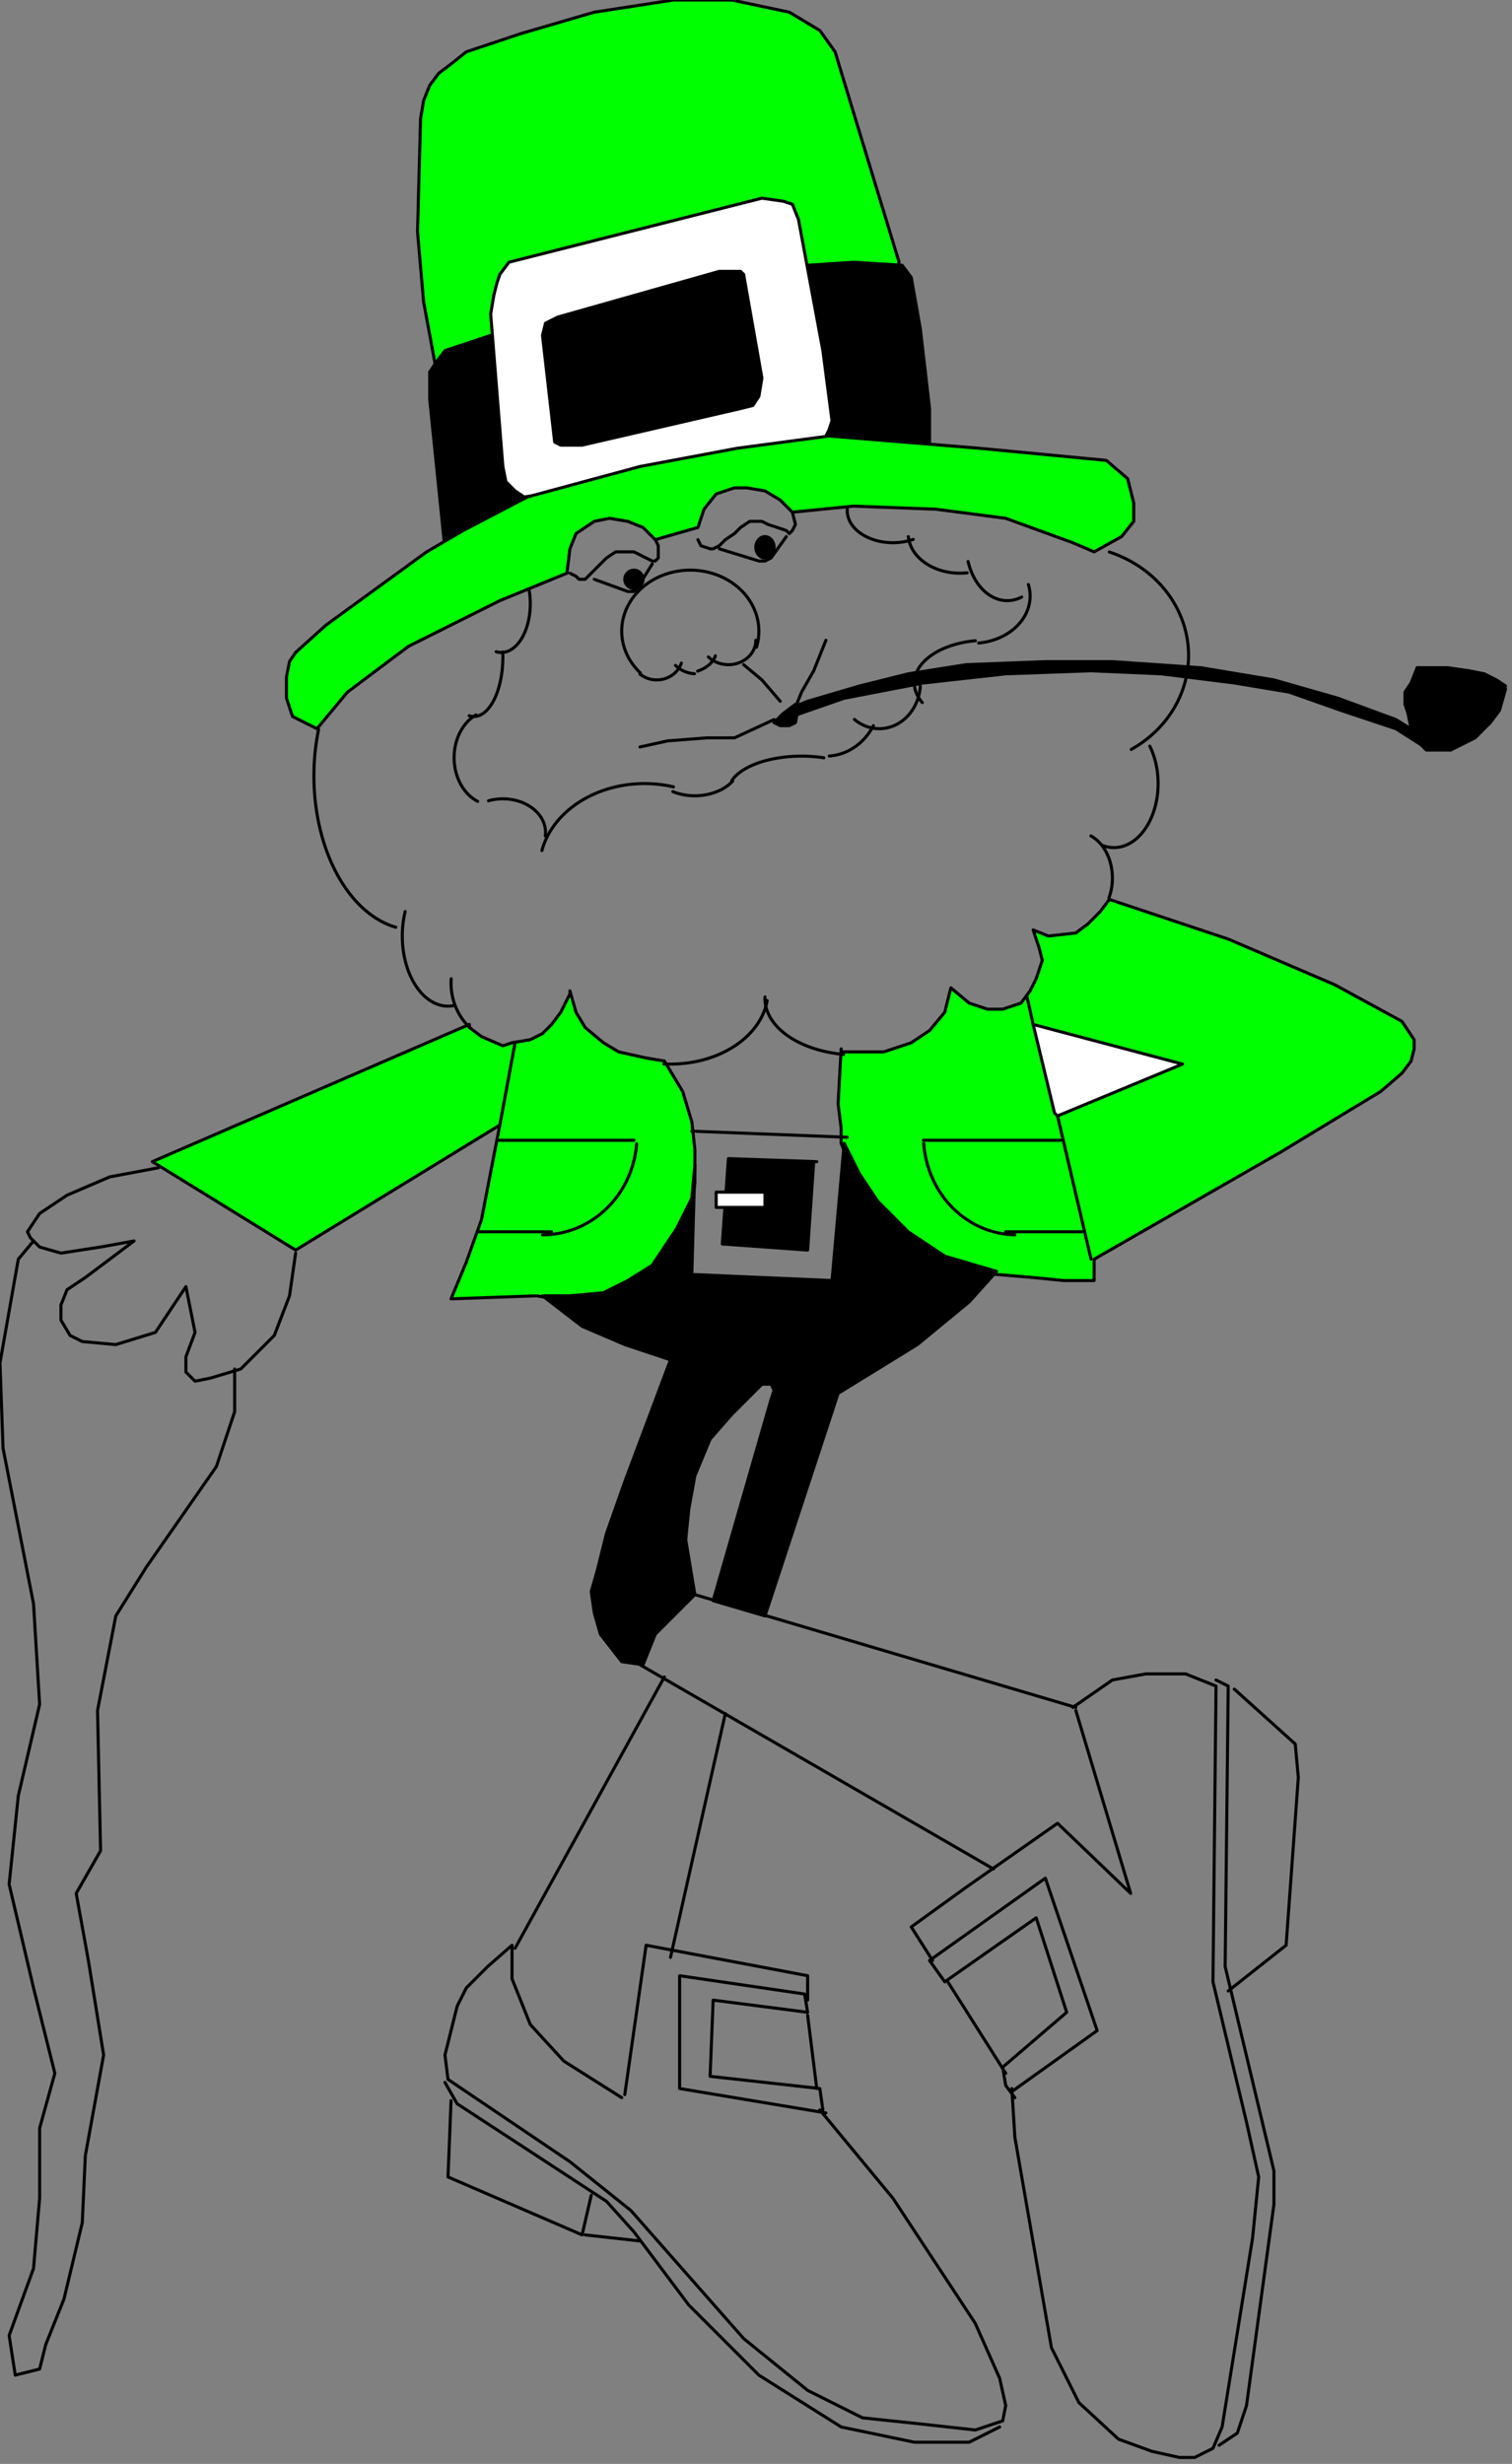 <?xml version="1.0" encoding="UTF-8" standalone="no"?>
<svg
   xmlns:dc="http://purl.org/dc/elements/1.1/"
   xmlns:cc="http://creativecommons.org/ns#"
   xmlns:rdf="http://www.w3.org/1999/02/22-rdf-syntax-ns#"
   xmlns:svg="http://www.w3.org/2000/svg"
   xmlns="http://www.w3.org/2000/svg"
   xmlns:sodipodi="http://sodipodi.sourceforge.net/DTD/sodipodi-0.dtd"
   xmlns:inkscape="http://www.inkscape.org/namespaces/inkscape"
   version="1.0"
   width="42.02mm"
   height="68.44mm"
   id="svg165"
   sodipodi:docname="STPAT017.WMF">
  <rect width="100%" height="100%" fill="#808080" stroke="none"/>
  <sodipodi:namedview
     pagecolor="#ffffff"
     bordercolor="#666666"
     borderopacity="1"
     objecttolerance="10"
     gridtolerance="10"
     guidetolerance="10"
     inkscape:pageopacity="0"
     inkscape:pageshadow="2"
     inkscape:window-width="640"
     inkscape:window-height="480"
     id="namedview167" />
  <defs
     id="defs3">
    <pattern
       id="WMFhbasepattern"
       patternUnits="userSpaceOnUse"
       width="6"
       height="6"
       x="0"
       y="0" />
  </defs>
  <path
     style="fill:#00ff00;fill-rule:evenodd;fill-opacity:1;stroke:#000000;stroke-width:0.32px;stroke-linecap:round;stroke-linejoin:round;stroke-miterlimit:4;stroke-dasharray:none;stroke-opacity:1;"
     d="  M 94.434,27.528   L 87.712,5.442   L 86.111,3.201   L 82.91,1.28   L 76.828,0   L 70.746,0   L 62.423,1.28   L 54.74,3.521   L 48.978,5.442   L 47.377,6.722   L 46.097,7.682   L 45.136,8.963   L 44.496,10.563   L 44.176,12.484   L 43.856,24.327   L 44.496,31.689   L 46.097,40.331   L 92.194,32.329   L 94.434,27.528  z "
     id="path5" />
  <path
     style="fill:#000000;fill-rule:evenodd;fill-opacity:1;stroke:#000000;stroke-width:0.32px;stroke-linecap:round;stroke-linejoin:round;stroke-miterlimit:4;stroke-dasharray:none;stroke-opacity:1;"
     d="  M 84.831,27.848   L 89.633,27.528   L 94.755,27.848   L 95.715,29.128   L 96.675,34.57   L 97.636,42.892   L 97.636,46.733   L 67.865,51.214   L 56.661,55.056   L 46.737,57.616   L 45.136,41.932   L 45.136,39.051   L 45.777,38.091   L 46.737,36.81   L 51.539,35.21   L 84.511,27.848   L 84.831,27.848  z "
     id="path7" />
  <path
     style="fill:#ffffff;fill-rule:evenodd;fill-opacity:1;stroke:#000000;stroke-width:0.32px;stroke-linecap:round;stroke-linejoin:round;stroke-miterlimit:4;stroke-dasharray:none;stroke-opacity:1;"
     d="  M 86.752,45.773   L 87.072,45.133   L 87.392,44.172   L 86.432,36.81   L 83.871,23.047   L 83.23,21.446   L 82.27,21.126   L 80.029,20.806   L 53.46,27.528   L 52.499,28.808   L 52.179,29.768   L 51.859,31.049   L 51.539,32.969   L 52.819,48.974   L 53.139,50.574   L 54.1,51.535   L 55.06,52.175   L 86.752,47.053   L 86.752,45.773  z "
     id="path9" />
  <path
     style="fill:#000000;fill-rule:evenodd;fill-opacity:1;stroke:#000000;stroke-width:0.32px;stroke-linecap:round;stroke-linejoin:round;stroke-miterlimit:4;stroke-dasharray:none;stroke-opacity:1;"
     d="  M 83.55,73.941   L 82.27,74.901   L 81.31,75.861   L 81.95,76.182   L 82.91,76.182   L 83.55,75.861   L 83.871,74.261   L 83.55,73.941  z "
     id="path11" />
  <path
     style="fill:#000000;fill-rule:evenodd;fill-opacity:1;stroke:#000000;stroke-width:0.32px;stroke-linecap:round;stroke-linejoin:round;stroke-miterlimit:4;stroke-dasharray:none;stroke-opacity:1;"
     d="  M 158.138,72.02   L 157.177,71.38   L 155.897,70.74   L 154.296,70.42   L 152.055,70.1   L 150.455,70.1   L 148.854,70.1   L 150.135,72.981   L 155.897,73.621   L 157.818,72.661   L 158.138,72.02  z "
     id="path13" />
  <path
     style="fill:#00ff00;fill-rule:evenodd;fill-opacity:1;stroke:#000000;stroke-width:0.32px;stroke-linecap:round;stroke-linejoin:round;stroke-miterlimit:4;stroke-dasharray:none;stroke-opacity:1;"
     d="  M 49.298,107.87   L 50.578,108.831   L 52.819,109.791   L 53.78,109.471   L 55.7,109.151   L 56.981,108.511   L 57.941,107.55   L 58.901,106.27   L 59.862,104.349   L 59.862,104.029   L 60.502,106.27   L 61.462,107.87   L 63.383,109.471   L 64.984,110.431   L 67.865,111.071   L 69.785,111.391   L 71.706,114.592   L 72.667,117.793   L 72.987,120.674   L 72.987,124.195   L 72.667,126.756   L 69.145,135.078   L 60.182,136.679   L 56.341,136.038   L 47.377,136.359   L 48.978,132.517   L 50.578,128.036   L 52.499,118.113   L 31.051,131.237   L 16.006,121.954   L 49.298,107.55   L 49.298,107.87  z "
     id="path15" />
  <path
     style="fill:#00ff00;fill-rule:evenodd;fill-opacity:1;stroke:#000000;stroke-width:0.32px;stroke-linecap:round;stroke-linejoin:round;stroke-miterlimit:4;stroke-dasharray:none;stroke-opacity:1;"
     d="  M 88.352,110.111   L 88.032,115.873   L 88.352,118.433   L 88.352,120.034   L 93.154,131.557   L 104.678,133.798   L 108.52,134.118   L 111.721,134.438   L 114.922,134.438   L 114.922,132.197   L 134.449,120.994   L 145.013,114.592   L 147.254,112.672   L 148.214,111.391   L 148.534,110.111   L 148.534,109.151   L 147.254,107.23   L 140.211,103.389   L 129.007,98.588   L 116.523,94.427   L 115.562,95.707   L 114.282,96.987   L 113.001,97.948   L 110.12,98.268   L 108.52,97.628   L 109.16,99.548   L 109.48,100.828   L 108.84,102.749   L 108.199,104.029   L 107.239,105.31   L 105.318,105.95   L 103.718,105.95   L 101.797,105.31   L 99.876,103.709   L 99.236,106.27   L 97.636,108.191   L 95.715,109.471   L 92.834,110.431   L 89.953,110.431   L 88.352,110.431   L 88.352,110.111  z "
     id="path17" />
  <path
     style="fill:none;stroke:#000000;stroke-width:0.32px;stroke-linecap:round;stroke-linejoin:round;stroke-miterlimit:4;stroke-dasharray:none;stroke-opacity:1;"
     d="  M 118.822,78.68 A 12.485,11.524 0  0,0 116.516,57.953   "
     id="path19" />
  <path
     style="fill:none;stroke:#000000;stroke-width:0.32px;stroke-linecap:round;stroke-linejoin:round;stroke-miterlimit:4;stroke-dasharray:none;stroke-opacity:1;"
     d="  M 115.806,88.758 A 4.642,6.722 0  0,0 120.769,78.334   "
     id="path21" />
  <path
     style="fill:none;stroke:#000000;stroke-width:0.32px;stroke-linecap:round;stroke-linejoin:round;stroke-miterlimit:4;stroke-dasharray:none;stroke-opacity:1;"
     d="  M 42.558,95.697 A 4.802,7.363 0  0,0 47.751,105.553   "
     id="path23" />
  <path
     style="fill:none;stroke:#000000;stroke-width:0.32px;stroke-linecap:round;stroke-linejoin:round;stroke-miterlimit:4;stroke-dasharray:none;stroke-opacity:1;"
     d="  M 33.465,76.585 A 10.564,16.166 0  0,0 41.571,97.345   "
     id="path25" />
  <path
     style="fill:none;stroke:#000000;stroke-width:0.32px;stroke-linecap:round;stroke-linejoin:round;stroke-miterlimit:4;stroke-dasharray:none;stroke-opacity:1;"
     d="  M 52.119,68.418 A 3.041,5.122 0  0,0 55.588,62   "
     id="path27" />
  <path
     style="fill:none;stroke:#000000;stroke-width:0.32px;stroke-linecap:round;stroke-linejoin:round;stroke-miterlimit:4;stroke-dasharray:none;stroke-opacity:1;"
     d="  M 49.279,75.137 A 3.041,6.242 0  0,0 52.808,68.445   "
     id="path29" />
  <path
     style="fill:none;stroke:#000000;stroke-width:0.32px;stroke-linecap:round;stroke-linejoin:round;stroke-miterlimit:4;stroke-dasharray:none;stroke-opacity:1;"
     d="  M 49.996,75.053 A 4.001,4.962 0  0,0 50.17,84.128   "
     id="path31" />
  <path
     style="fill:none;stroke:#000000;stroke-width:0.32px;stroke-linecap:round;stroke-linejoin:round;stroke-miterlimit:4;stroke-dasharray:none;stroke-opacity:1;"
     d="  M 57.276,87.756 A 4.482,3.521 0  0,0 51.312,84.069   "
     id="path33" />
  <path
     style="fill:none;stroke:#000000;stroke-width:0.32px;stroke-linecap:round;stroke-linejoin:round;stroke-miterlimit:4;stroke-dasharray:none;stroke-opacity:1;"
     d="  M 70.737,82.608 A 11.044,8.963 0  0,0 56.92,89.294   "
     id="path35" />
  <path
     style="fill:none;stroke:#000000;stroke-width:0.32px;stroke-linecap:round;stroke-linejoin:round;stroke-miterlimit:4;stroke-dasharray:none;stroke-opacity:1;"
     d="  M 70.673,83.108 A 4.802,3.521 0  0,0 76.954,82.006   "
     id="path37" />
  <path
     style="fill:none;stroke:#000000;stroke-width:0.32px;stroke-linecap:round;stroke-linejoin:round;stroke-miterlimit:4;stroke-dasharray:none;stroke-opacity:1;"
     d="  M 86.529,79.557 A 7.683,3.681 0  0,0 76.868,81.949   "
     id="path39" />
  <path
     style="fill:none;stroke:#000000;stroke-width:0.32px;stroke-linecap:round;stroke-linejoin:round;stroke-miterlimit:4;stroke-dasharray:none;stroke-opacity:1;"
     d="  M 88.998,53.455 A 4.802,3.361 0  0,0 95.921,56.628   "
     id="path41" />
  <path
     style="fill:none;stroke:#000000;stroke-width:0.32px;stroke-linecap:round;stroke-linejoin:round;stroke-miterlimit:4;stroke-dasharray:none;stroke-opacity:1;"
     d="  M 95.411,56.335 A 5.442,4.162 0  0,0 101.586,60.137   "
     id="path43" />
  <path
     style="fill:none;stroke:#000000;stroke-width:0.32px;stroke-linecap:round;stroke-linejoin:round;stroke-miterlimit:4;stroke-dasharray:none;stroke-opacity:1;"
     d="  M 101.684,58.946 A 4.322,5.922 0  0,0 107.312,62.683   "
     id="path45" />
  <path
     style="fill:none;stroke:#000000;stroke-width:0.32px;stroke-linecap:round;stroke-linejoin:round;stroke-miterlimit:4;stroke-dasharray:none;stroke-opacity:1;"
     d="  M 102.797,67.508 A 6.082,4.962 0  0,0 108.015,61.364   "
     id="path47" />
  <path
     style="fill:none;stroke:#000000;stroke-width:0.32px;stroke-linecap:round;stroke-linejoin:round;stroke-miterlimit:4;stroke-dasharray:none;stroke-opacity:1;"
     d="  M 102.45,67.268 A 7.523,4.482 0  0,0 96.874,73.757   "
     id="path49" />
  <path
     style="fill:none;stroke:#000000;stroke-width:0.32px;stroke-linecap:round;stroke-linejoin:round;stroke-miterlimit:4;stroke-dasharray:none;stroke-opacity:1;"
     d="  M 89.744,75.527 A 4.322,4.802 0  0,0 96.664,72.045   "
     id="path51" />
  <path
     style="fill:none;stroke:#000000;stroke-width:0.32px;stroke-linecap:round;stroke-linejoin:round;stroke-miterlimit:4;stroke-dasharray:none;stroke-opacity:1;"
     d="  M 87.107,79.37 A 5.762,6.402 0  0,0 91.739,76.187   "
     id="path53" />
  <path
     style="fill:none;stroke:#000000;stroke-width:0.32px;stroke-linecap:round;stroke-linejoin:round;stroke-miterlimit:4;stroke-dasharray:none;stroke-opacity:1;"
     d="  M 79.452,67.953 A 7.203,6.402 0  1,0 67.268,70.652   "
     id="path55" />
  <path
     style="fill:none;stroke:#000000;stroke-width:0.32px;stroke-linecap:round;stroke-linejoin:round;stroke-miterlimit:4;stroke-dasharray:none;stroke-opacity:1;"
     d="  M 67.226,70.773 A 2.721,2.561 0  0,0 71.571,69.615   "
     id="path57" />
  <path
     style="fill:none;stroke:#000000;stroke-width:0.32px;stroke-linecap:round;stroke-linejoin:round;stroke-miterlimit:4;stroke-dasharray:none;stroke-opacity:1;"
     d="  M 74.406,68.97 A 2.881,2.561 0  0,0 79.389,67.219   "
     id="path59" />
  <path
     style="fill:none;stroke:#000000;stroke-width:0.32px;stroke-linecap:round;stroke-linejoin:round;stroke-miterlimit:4;stroke-dasharray:none;stroke-opacity:1;"
     d="  M 70.952,69.854 A 3.041,2.881 0  0,0 72.941,70.733   "
     id="path61" />
  <path
     style="fill:none;stroke:#000000;stroke-width:0.32px;stroke-linecap:round;stroke-linejoin:round;stroke-miterlimit:4;stroke-dasharray:none;stroke-opacity:1;"
     d="  M 73.279,70.457 A 3.681,2.401 0  0,0 75.142,68.853   "
     id="path63" />
  <path
     style="fill:none;stroke:#000000;stroke-width:0.32px;stroke-linecap:round;stroke-linejoin:round;stroke-miterlimit:4;stroke-dasharray:none;stroke-opacity:1;"
     d="  M 81.95,73.621   L 80.029,71.38   L 78.109,69.78  "
     id="path65" />
  <ellipse
     style="fill:#000000;fill-rule:evenodd;fill-opacity:1;stroke:#000000;stroke-width:0.32px;stroke-linecap:round;stroke-linejoin:round;stroke-miterlimit:4;stroke-dasharray:none;stroke-opacity:1;"
     cx="80.349"
     cy="57.456"
     rx="0.96"
     ry="1.12"
     id="ellipse67" />
  <ellipse
     style="fill:#000000;fill-rule:evenodd;fill-opacity:1;stroke:#000000;stroke-width:0.32px;stroke-linecap:round;stroke-linejoin:round;stroke-miterlimit:4;stroke-dasharray:none;stroke-opacity:1;"
     cx="66.584"
     cy="60.817"
     rx="0.96"
     ry="0.96"
     id="ellipse69" />
  <path
     style="fill:none;stroke:#000000;stroke-width:0.32px;stroke-linecap:round;stroke-linejoin:round;stroke-miterlimit:4;stroke-dasharray:none;stroke-opacity:1;"
     d="  M 97.024,120.032 A 9.764,10.404 0  0,0 106.594,129.635   "
     id="path71" />
  <path
     style="fill:none;stroke:#000000;stroke-width:0.32px;stroke-linecap:round;stroke-linejoin:round;stroke-miterlimit:4;stroke-dasharray:none;stroke-opacity:1;"
     d="  M 96.995,119.714   L 111.401,119.714  "
     id="path73" />
  <path
     style="fill:none;stroke:#000000;stroke-width:0.32px;stroke-linecap:round;stroke-linejoin:round;stroke-miterlimit:4;stroke-dasharray:none;stroke-opacity:1;"
     d="  M 105.639,129.317   L 113.641,129.317  "
     id="path75" />
  <path
     style="fill:none;stroke:#000000;stroke-width:0.32px;stroke-linecap:round;stroke-linejoin:round;stroke-miterlimit:4;stroke-dasharray:none;stroke-opacity:1;"
     d="  M 56.981,129.637 A 9.924,10.404 0  0,0 66.871,120.086   "
     id="path77" />
  <path
     style="fill:none;stroke:#000000;stroke-width:0.32px;stroke-linecap:round;stroke-linejoin:round;stroke-miterlimit:4;stroke-dasharray:none;stroke-opacity:1;"
     d="  M 66.584,119.714   L 52.179,119.714  "
     id="path79" />
  <path
     style="fill:none;stroke:#000000;stroke-width:0.32px;stroke-linecap:round;stroke-linejoin:round;stroke-miterlimit:4;stroke-dasharray:none;stroke-opacity:1;"
     d="  M 57.941,129.317   L 50.258,129.317  "
     id="path81" />
  <path
     style="fill:#000000;fill-rule:evenodd;fill-opacity:1;stroke:#000000;stroke-width:0.32px;stroke-linecap:round;stroke-linejoin:round;stroke-miterlimit:4;stroke-dasharray:none;stroke-opacity:1;"
     d="  M 85.791,121.954   L 76.508,121.634   L 75.868,130.597   L 84.831,131.237   L 85.471,121.954   L 85.791,121.954  z "
     id="path83" />
  <path
     style="fill:#ffffff;fill-rule:evenodd;fill-opacity:1;stroke:#000000;stroke-width:0.32px;stroke-linecap:round;stroke-linejoin:round;stroke-miterlimit:4;stroke-dasharray:none;stroke-opacity:1;"
     d="  M 75.227,125.155   L 80.349,125.155   L 80.349,126.756   L 75.227,126.756   z "
     id="path85" />
  <path
     style="fill:none;stroke:#000000;stroke-width:0.32px;stroke-linecap:round;stroke-linejoin:round;stroke-miterlimit:4;stroke-dasharray:none;stroke-opacity:1;"
     d="  M 16.646,122.595   L 11.524,123.555   L 7.043,125.475   L 4.162,127.396   L 2.881,129.317   L 3.201,129.957   L 4.162,130.917   L 6.402,131.557   L 10.564,130.917   L 14.085,130.277   L 8.963,134.118   L 7.043,135.398   L 6.402,136.999   L 6.402,138.599   L 7.363,140.2   L 8.643,140.84   L 12.164,141.16   L 16.326,139.88   L 19.527,135.078   L 20.487,139.88   L 19.527,142.44   L 19.527,144.041   L 20.487,145.001   L 22.088,144.681   L 25.289,143.721   L 28.811,140.2   L 30.411,136.038   L 31.051,131.557  "
     id="path87" />
  <path
     style="fill:none;stroke:#000000;stroke-width:0.32px;stroke-linecap:round;stroke-linejoin:round;stroke-miterlimit:4;stroke-dasharray:none;stroke-opacity:1;"
     d="  M 112.681,179.251   L 116.843,176.37   L 120.364,175.73   L 124.525,175.73   L 127.727,177.01   L 127.406,208.059   L 130.928,222.783   L 132.208,228.545   L 131.568,234.946   L 128.367,254.792   L 127.406,257.033   L 125.486,257.993   L 123.885,257.993   L 121.004,257.353   L 117.483,256.072   L 113.321,252.231   L 110.44,246.47   L 106.599,224.383   L 106.279,219.262  "
     id="path89" />
  <path
     style="fill:none;stroke:#000000;stroke-width:0.32px;stroke-linecap:round;stroke-linejoin:round;stroke-miterlimit:4;stroke-dasharray:none;stroke-opacity:1;"
     d="  M 113.001,179.571   L 118.763,198.776   L 111.081,191.414   L 101.477,198.136   L 95.715,202.297   L 97.956,205.818  "
     id="path91" />
  <path
     style="fill:none;stroke:#000000;stroke-width:0.32px;stroke-linecap:round;stroke-linejoin:round;stroke-miterlimit:4;stroke-dasharray:none;stroke-opacity:1;"
     d="  M 106.279,219.582   L 115.242,213.18   L 109.8,197.176   L 97.636,205.818   L 99.236,208.059   L 108.84,201.337   L 112.041,211.26   L 105.318,217.021   L 105.639,218.942   L 106.599,220.222  "
     id="path93" />
  <path
     style="fill:none;stroke:#000000;stroke-width:0.32px;stroke-linecap:round;stroke-linejoin:round;stroke-miterlimit:4;stroke-dasharray:none;stroke-opacity:1;"
     d="  M 128.047,256.713   L 129.967,255.432   L 130.928,252.551   L 133.809,231.425   L 133.809,227.904   L 128.687,206.458   L 129.007,177.01   L 127.727,176.37  "
     id="path95" />
  <path
     style="fill:none;stroke:#000000;stroke-width:0.32px;stroke-linecap:round;stroke-linejoin:round;stroke-miterlimit:4;stroke-dasharray:none;stroke-opacity:1;"
     d="  M 129.647,177.33   L 136.05,183.092   L 136.37,186.613   L 135.089,204.218   L 129.007,209.019  "
     id="path97" />
  <path
     style="fill:none;stroke:#000000;stroke-width:0.32px;stroke-linecap:round;stroke-linejoin:round;stroke-miterlimit:4;stroke-dasharray:none;stroke-opacity:1;"
     d="  M 99.556,208.059   L 105.639,217.661  "
     id="path99" />
  <path
     style="fill:none;stroke:#000000;stroke-width:0.32px;stroke-linecap:round;stroke-linejoin:round;stroke-miterlimit:4;stroke-dasharray:none;stroke-opacity:1;"
     d="  M 104.358,196.215   L 67.225,174.769  "
     id="path101" />
  <path
     style="fill:none;stroke:#000000;stroke-width:0.32px;stroke-linecap:round;stroke-linejoin:round;stroke-miterlimit:4;stroke-dasharray:none;stroke-opacity:1;"
     d="  M 113.001,179.251   L 72.987,167.407  "
     id="path103" />
  <path
     style="fill:none;stroke:#000000;stroke-width:0.32px;stroke-linecap:round;stroke-linejoin:round;stroke-miterlimit:4;stroke-dasharray:none;stroke-opacity:1;"
     d="  M 76.188,179.891   L 70.426,205.498  "
     id="path105" />
  <path
     style="fill:none;stroke:#000000;stroke-width:0.32px;stroke-linecap:round;stroke-linejoin:round;stroke-miterlimit:4;stroke-dasharray:none;stroke-opacity:1;"
     d="  M 69.785,176.05   L 54.1,204.538  "
     id="path107" />
  <path
     style="fill:none;stroke:#000000;stroke-width:0.32px;stroke-linecap:round;stroke-linejoin:round;stroke-miterlimit:4;stroke-dasharray:none;stroke-opacity:1;"
     d="  M 65.304,220.222   L 59.222,216.381   L 55.7,212.54   L 53.78,207.739   L 53.78,204.218   L 51.219,206.458   L 48.978,208.699   L 48.018,210.62   L 46.737,215.741   L 47.057,218.302   L 59.862,226.944   L 66.264,232.066   L 78.109,245.509   L 84.831,250.951   L 90.593,253.832   L 96.675,254.472   L 102.437,255.112   L 105.318,254.152   L 105.639,252.551   L 104.998,249.671   L 102.437,243.909   L 93.794,230.785   L 86.111,221.503  "
     id="path109" />
  <path
     style="fill:none;stroke:#000000;stroke-width:0.32px;stroke-linecap:round;stroke-linejoin:round;stroke-miterlimit:4;stroke-dasharray:none;stroke-opacity:1;"
     d="  M 65.624,219.902   L 67.865,204.218   L 84.831,207.419   L 84.831,209.979  "
     id="path111" />
  <path
     style="fill:none;stroke:#000000;stroke-width:0.32px;stroke-linecap:round;stroke-linejoin:round;stroke-miterlimit:4;stroke-dasharray:none;stroke-opacity:1;"
     d="  M 86.432,221.503   L 86.111,219.262   L 74.587,217.982   L 74.907,209.979   L 84.831,211.26   L 84.511,209.339   L 71.386,207.419   L 71.386,219.262   L 86.752,221.823  "
     id="path113" />
  <path
     style="fill:none;stroke:#000000;stroke-width:0.32px;stroke-linecap:round;stroke-linejoin:round;stroke-miterlimit:4;stroke-dasharray:none;stroke-opacity:1;"
     d="  M 84.831,211.58   L 85.791,219.262  "
     id="path115" />
  <path
     style="fill:none;stroke:#000000;stroke-width:0.32px;stroke-linecap:round;stroke-linejoin:round;stroke-miterlimit:4;stroke-dasharray:none;stroke-opacity:1;"
     d="  M 104.998,254.792   L 101.797,256.392   L 96.035,256.392   L 88.352,254.792   L 79.709,249.35   L 72.346,241.988   L 66.584,234.306   L 63.703,231.105   L 55.38,225.664   L 48.018,220.862   L 46.737,218.622  "
     id="path117" />
  <path
     style="fill:none;stroke:#000000;stroke-width:0.32px;stroke-linecap:round;stroke-linejoin:round;stroke-miterlimit:4;stroke-dasharray:none;stroke-opacity:1;"
     d="  M 47.377,220.542   L 47.057,228.545   L 61.142,234.626   L 62.103,230.465  "
     id="path119" />
  <path
     style="fill:none;stroke:#000000;stroke-width:0.32px;stroke-linecap:round;stroke-linejoin:round;stroke-miterlimit:4;stroke-dasharray:none;stroke-opacity:1;"
     d="  M 61.462,234.626   L 67.225,235.266  "
     id="path121" />
  <path
     style="fill:#000000;fill-rule:evenodd;fill-opacity:1;stroke:#000000;stroke-width:0.32px;stroke-linecap:round;stroke-linejoin:round;stroke-miterlimit:4;stroke-dasharray:none;stroke-opacity:1;"
     d="  M 88.672,120.034   L 87.392,134.438   L 72.667,133.798   L 72.987,122.275   L 72.667,125.796   L 71.066,128.996   L 68.505,132.838   L 65.944,134.438   L 63.383,135.718   L 59.862,136.038   L 56.981,136.038   L 61.142,139.239   L 65.624,141.16   L 70.426,142.76   L 65.624,155.564   L 63.703,161.005   L 62.743,164.847   L 62.103,167.087   L 62.423,169.328   L 63.063,171.568   L 65.304,174.449   L 67.545,174.769   L 68.825,171.568   L 71.066,169.328   L 72.987,167.407   L 72.026,161.646   L 72.346,158.445   L 72.987,154.924   L 74.587,151.083   L 76.828,148.522   L 80.029,145.321   L 80.99,145.321   L 81.31,145.961   L 80.99,146.922   L 74.907,168.047   L 80.349,169.648   L 88.032,146.281   L 96.355,141.16   L 101.797,136.679   L 104.678,133.478   L 99.236,131.877   L 95.395,129.317   L 92.194,126.116   L 90.273,123.235   L 88.672,120.034  z "
     id="path123" />
  <path
     style="fill:none;stroke:#000000;stroke-width:0.32px;stroke-linecap:round;stroke-linejoin:round;stroke-miterlimit:4;stroke-dasharray:none;stroke-opacity:1;"
     d="  M 88.992,119.394   L 72.667,118.754  "
     id="path125" />
  <path
     style="fill:#ffffff;fill-rule:evenodd;fill-opacity:1;stroke:#000000;stroke-width:0.32px;stroke-linecap:round;stroke-linejoin:round;stroke-miterlimit:4;stroke-dasharray:none;stroke-opacity:1;"
     d="  M 111.081,117.153   L 124.205,111.712   L 108.52,107.55   L 110.76,116.833   L 111.081,117.153  z "
     id="path127" />
  <path
     style="fill:none;stroke:#000000;stroke-width:0.32px;stroke-linecap:round;stroke-linejoin:round;stroke-miterlimit:4;stroke-dasharray:none;stroke-opacity:1;"
     d="  M 114.602,132.197   L 111.081,117.153  "
     id="path129" />
  <path
     style="fill:none;stroke:#000000;stroke-width:0.32px;stroke-linecap:round;stroke-linejoin:round;stroke-miterlimit:4;stroke-dasharray:none;stroke-opacity:1;"
     d="  M 108.52,107.55   L 107.879,104.67  "
     id="path131" />
  <path
     style="fill:none;stroke:#000000;stroke-width:0.32px;stroke-linecap:round;stroke-linejoin:round;stroke-miterlimit:4;stroke-dasharray:none;stroke-opacity:1;"
     d="  M 80.353,104.67 A 9.604,5.922 0  0,0 88.612,110.693   "
     id="path133" />
  <path
     style="fill:none;stroke:#000000;stroke-width:0.32px;stroke-linecap:round;stroke-linejoin:round;stroke-miterlimit:4;stroke-dasharray:none;stroke-opacity:1;"
     d="  M 116.475,94.279 A 3.681,4.802 0  0,0 114.585,87.758   "
     id="path135" />
  <path
     style="fill:none;stroke:#000000;stroke-width:0.32px;stroke-linecap:round;stroke-linejoin:round;stroke-miterlimit:4;stroke-dasharray:none;stroke-opacity:1;"
     d="  M 52.499,118.113   L 54.1,109.471  "
     id="path137" />
  <path
     style="fill:none;stroke:#000000;stroke-width:0.32px;stroke-linecap:round;stroke-linejoin:round;stroke-miterlimit:4;stroke-dasharray:none;stroke-opacity:1;"
     d="  M 47.395,102.75 A 5.922,6.242 0  0,0 49.501,108.018   "
     id="path139" />
  <path
     style="fill:none;stroke:#000000;stroke-width:0.32px;stroke-linecap:round;stroke-linejoin:round;stroke-miterlimit:4;stroke-dasharray:none;stroke-opacity:1;"
     d="  M 69.729,111.694 A 10.244,7.683 0  0,0 80.58,105.045   "
     id="path141" />
  <path
     style="fill:#000000;fill-rule:evenodd;fill-opacity:1;stroke:#000000;stroke-width:0.32px;stroke-linecap:round;stroke-linejoin:round;stroke-miterlimit:4;stroke-dasharray:none;stroke-opacity:1;"
     d="  M 81.31,75.861   L 88.672,73.301   L 96.995,71.7   L 105.639,70.74   L 114.602,70.42   L 121.965,70.74   L 129.647,71.7   L 135.409,72.661   L 140.851,74.581   L 146.614,76.502   L 150.135,78.742   L 150.775,78.102   L 146.614,75.541   L 140.531,73.301   L 133.809,71.38   L 126.126,70.1   L 116.843,69.46   L 109.8,69.46   L 101.477,69.78   L 95.395,70.74   L 90.273,72.02   L 84.831,73.621   L 83.23,74.261   L 81.31,75.861  z "
     id="path143" />
  <path
     style="fill:#000000;fill-rule:evenodd;fill-opacity:1;stroke:#000000;stroke-width:0.32px;stroke-linecap:round;stroke-linejoin:round;stroke-miterlimit:4;stroke-dasharray:none;stroke-opacity:1;"
     d="  M 158.138,72.34   L 157.497,74.581   L 156.537,75.861   L 154.937,77.462   L 153.656,78.102   L 152.376,78.742   L 150.455,78.742   L 149.815,78.742   L 148.854,77.782   L 148.214,76.502   L 147.894,74.901   L 147.574,73.941   L 147.574,72.661   L 148.214,71.7   L 148.854,70.1   L 149.174,70.1   L 149.495,70.74   L 150.775,71.7   L 151.735,72.02   L 153.336,72.34   L 154.616,72.661   L 155.897,72.661   L 157.497,72.34   L 157.818,72.34   L 158.138,72.34  z "
     id="path145" />
  <path
     style="fill:none;stroke:#000000;stroke-width:0.32px;stroke-linecap:round;stroke-linejoin:round;stroke-miterlimit:4;stroke-dasharray:none;stroke-opacity:1;"
     d="  M 81.31,75.541   L 77.148,77.462   L 74.267,77.462   L 70.106,77.782   L 67.225,78.422  "
     id="path147" />
  <path
     style="fill:none;stroke:#000000;stroke-width:0.32px;stroke-linecap:round;stroke-linejoin:round;stroke-miterlimit:4;stroke-dasharray:none;stroke-opacity:1;"
     d="  M 83.55,74.261   L 84.191,72.661   L 85.471,70.42   L 86.752,67.219  "
     id="path149" />
  <path
     style="fill:#00ff00;fill-rule:evenodd;fill-opacity:1;stroke:#000000;stroke-width:0.32px;stroke-linecap:round;stroke-linejoin:round;stroke-miterlimit:4;stroke-dasharray:none;stroke-opacity:1;"
     d="  M 83.23,53.775   L 89.633,53.135   L 98.276,53.455   L 105.639,54.415   L 112.681,56.976   L 114.922,57.936   L 117.803,56.336   L 119.083,54.735   L 119.083,52.815   L 118.443,50.254   L 116.202,48.334   L 102.758,47.053   L 87.072,45.773   L 77.468,47.053   L 67.225,48.974   L 55.38,52.175   L 48.658,55.696   L 44.816,57.936   L 34.253,65.619   L 31.051,68.499   L 30.411,69.46   L 30.091,71.06   L 30.091,73.301   L 30.731,75.221   L 33.292,76.502   L 36.493,72.661   L 42.896,67.859   L 52.499,63.058   L 59.542,60.177   L 59.862,57.616   L 60.502,56.016   L 62.423,54.735   L 64.023,54.415   L 65.944,54.735   L 67.545,55.376   L 68.825,56.656   L 73.307,55.376   L 73.947,53.455   L 75.227,51.855   L 77.148,51.214   L 78.429,51.214   L 80.349,51.535   L 81.95,52.495   L 83.23,53.775  z "
     id="path151" />
  <path
     style="fill:none;stroke:#000000;stroke-width:0.32px;stroke-linecap:round;stroke-linejoin:round;stroke-miterlimit:4;stroke-dasharray:none;stroke-opacity:1;"
     d="  M 83.23,53.775   L 83.55,55.056   L 83.23,55.696   L 82.91,56.016   L 82.59,55.696   L 80.669,55.056   L 80.029,54.735   L 78.749,54.735   L 77.788,55.376   L 77.148,56.016   L 76.188,56.656   L 75.548,57.296   L 74.907,57.616   L 74.587,57.616   L 73.627,57.296   L 73.307,56.656  "
     id="path153" />
  <path
     style="fill:none;stroke:#000000;stroke-width:0.32px;stroke-linecap:round;stroke-linejoin:round;stroke-miterlimit:4;stroke-dasharray:none;stroke-opacity:1;"
     d="  M 82.59,56.336   L 80.99,58.577   L 80.349,58.897   L 80.029,58.897   L 79.709,58.897   L 75.548,57.616  "
     id="path155" />
  <path
     style="fill:none;stroke:#000000;stroke-width:0.32px;stroke-linecap:round;stroke-linejoin:round;stroke-miterlimit:4;stroke-dasharray:none;stroke-opacity:1;"
     d="  M 68.825,56.656   L 69.145,57.296   L 69.145,58.256   L 69.145,58.577   L 68.825,58.897   L 68.505,58.897   L 66.584,57.936   L 65.624,57.936   L 64.664,57.936   L 63.703,58.577   L 61.783,60.497   L 61.462,60.817   L 60.822,60.817   L 60.502,60.497   L 59.862,60.177  "
     id="path157" />
  <path
     style="fill:none;stroke:#000000;stroke-width:0.32px;stroke-linecap:round;stroke-linejoin:round;stroke-miterlimit:4;stroke-dasharray:none;stroke-opacity:1;"
     d="  M 68.505,59.217   L 66.904,61.777   L 66.584,62.098   L 66.264,62.098   L 65.944,62.098   L 62.423,60.817  "
     id="path159" />
  <path
     style="fill:#000000;fill-rule:evenodd;fill-opacity:1;stroke:#000000;stroke-width:0.32px;stroke-linecap:round;stroke-linejoin:round;stroke-miterlimit:4;stroke-dasharray:none;stroke-opacity:1;"
     d="  M 61.142,46.733   L 77.788,42.892   L 79.069,42.572   L 79.709,41.612   L 80.029,39.691   L 78.109,28.808   L 77.788,28.488   L 75.548,28.488   L 58.581,33.289   L 57.301,33.93   L 56.981,35.21   L 58.261,46.413   L 58.901,46.733   L 61.142,46.733  z "
     id="path161" />
  <path
     style="fill:none;stroke:#000000;stroke-width:0.32px;stroke-linecap:round;stroke-linejoin:round;stroke-miterlimit:4;stroke-dasharray:none;stroke-opacity:1;"
     d="  M 24.649,143.721   L 24.649,148.202   L 22.728,153.964   L 15.366,164.526   L 12.164,169.648   L 10.244,179.571   L 10.564,194.295   L 8.003,198.776   L 9.283,205.818   L 10.884,215.741   L 8.963,226.304   L 8.643,233.346   L 6.722,241.348   L 4.802,246.15   L 4.162,248.71   L 1.601,249.35   L 0.96,245.189   L 3.521,238.147   L 4.162,230.785   L 4.162,223.423   L 5.762,217.661   L 3.521,208.699   L 0.96,197.816   L 1.921,188.533   L 4.162,178.931   L 3.521,168.368   L 0.32,152.043   L 0,143.08   L 1.921,132.197   L 3.521,130.277  "
     id="path163" />
</svg>
